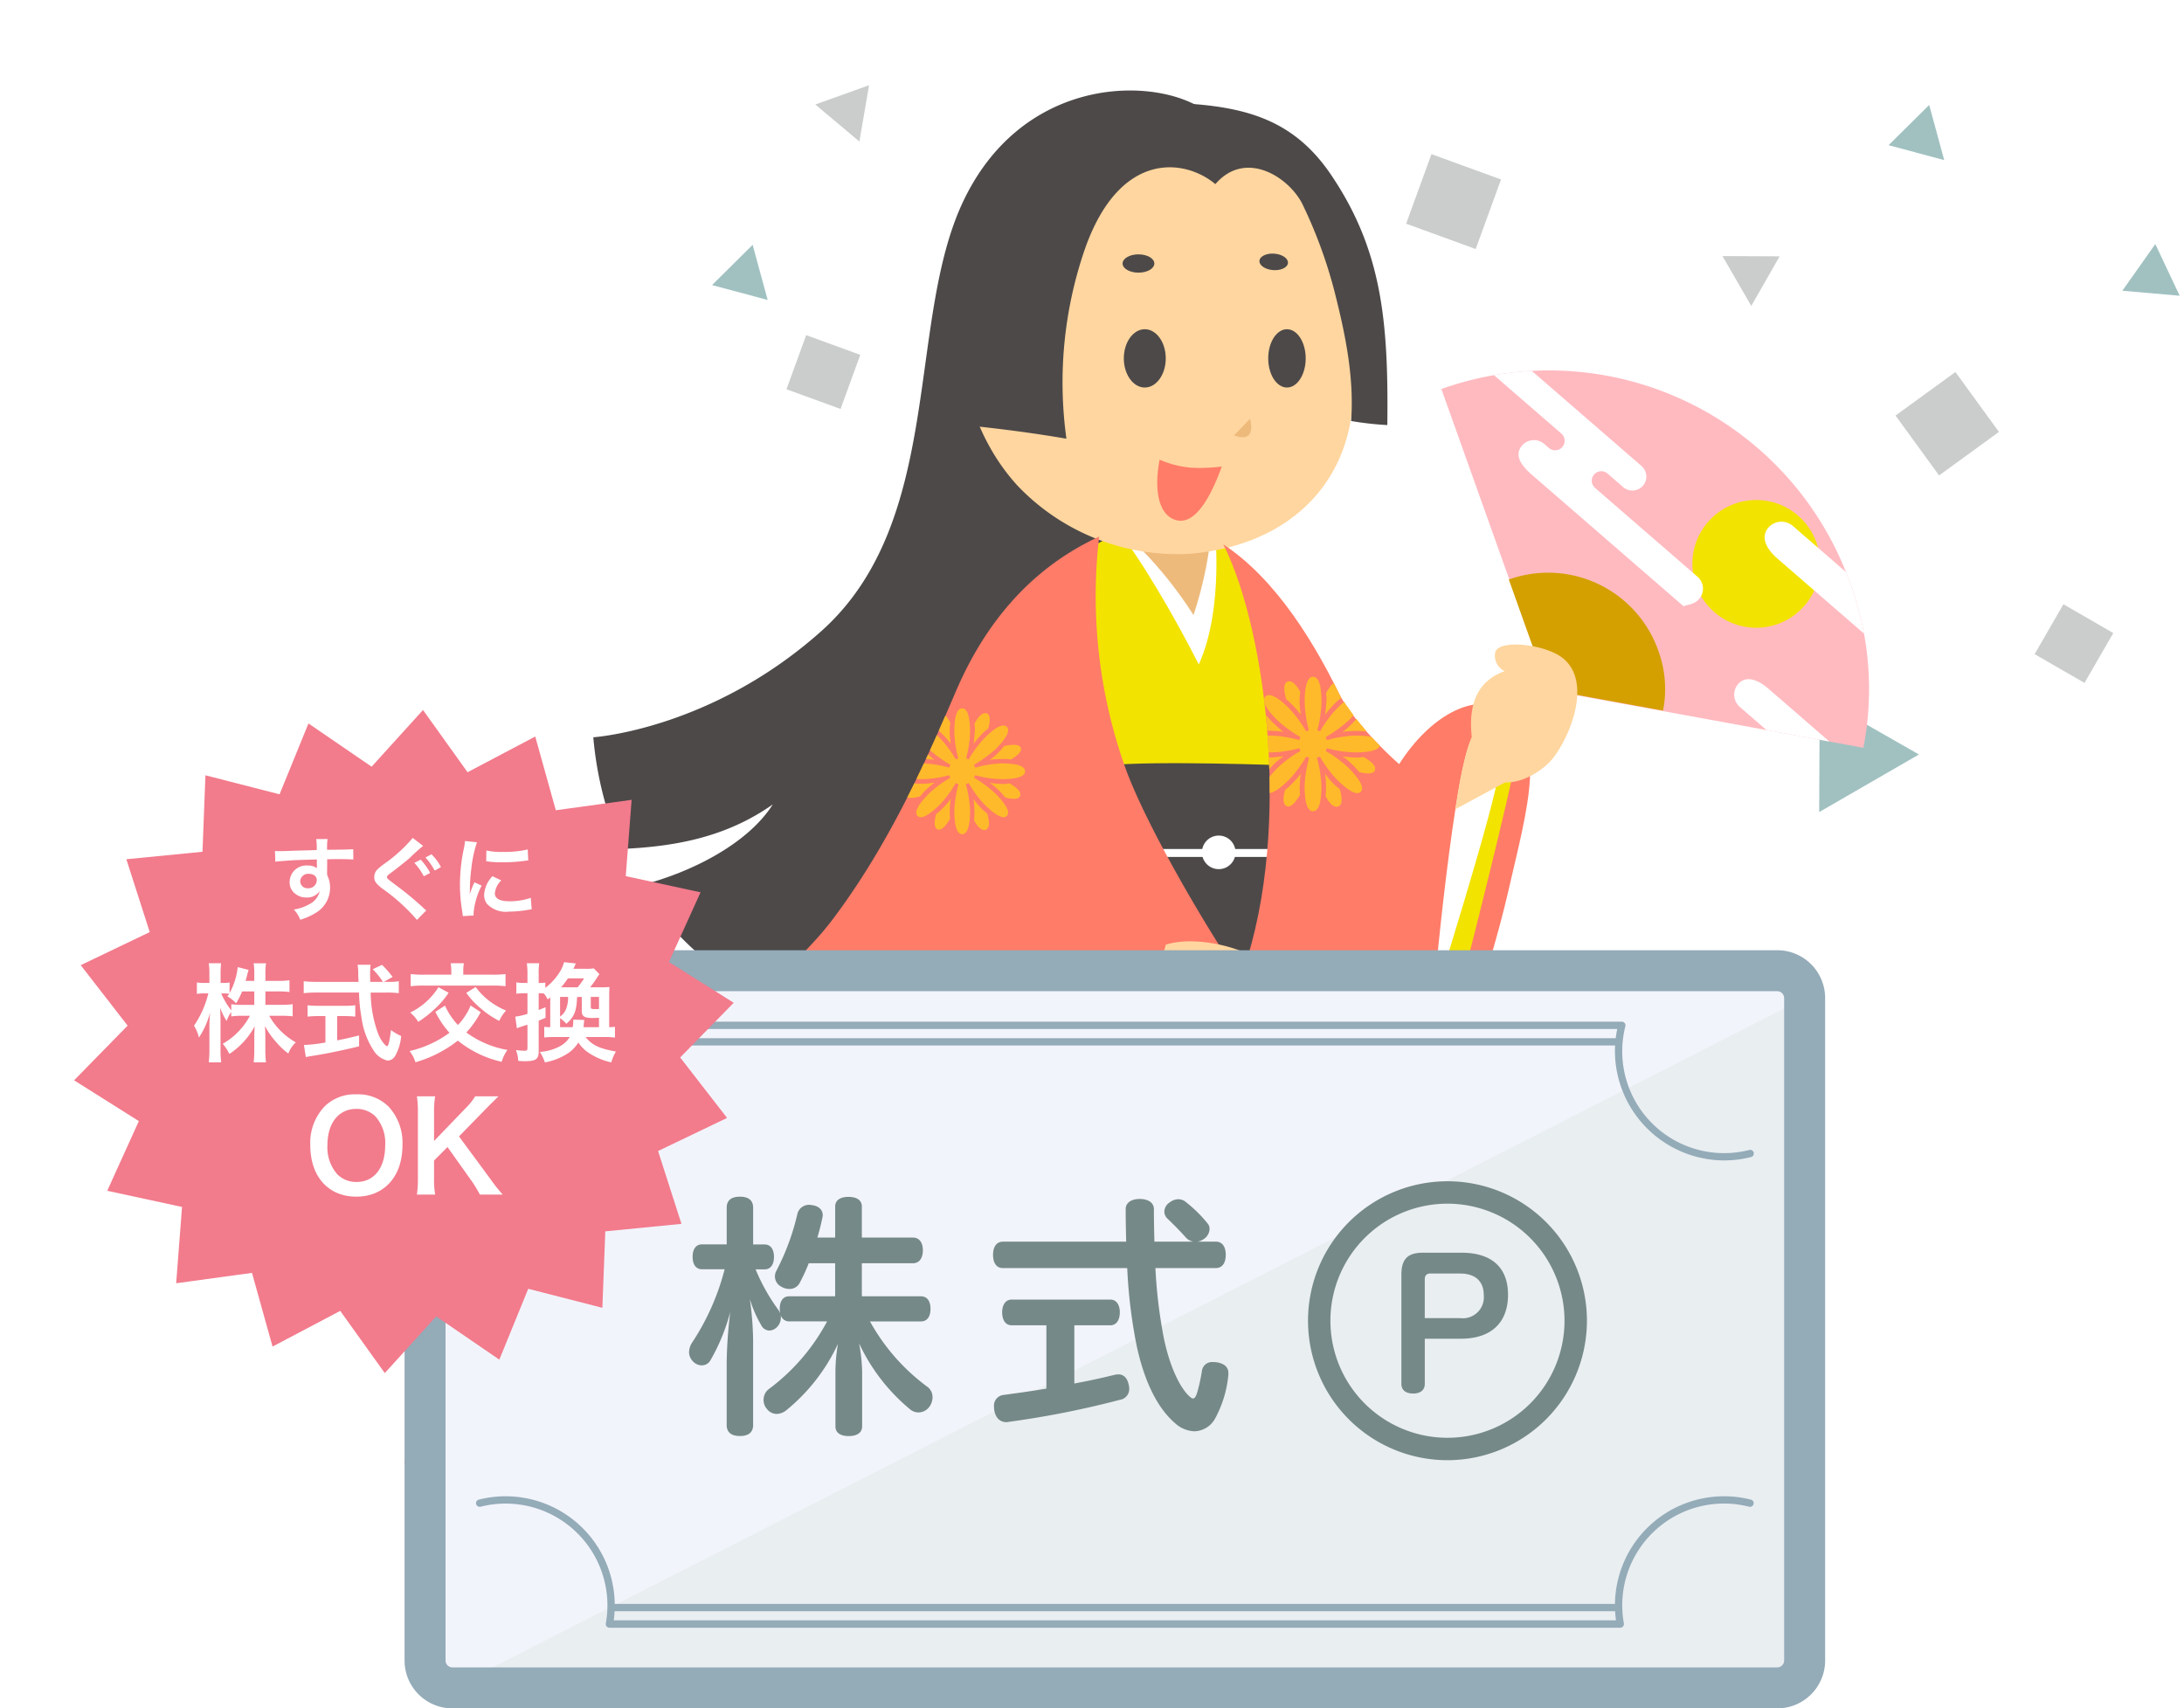 <svg xmlns="http://www.w3.org/2000/svg" xmlns:xlink="http://www.w3.org/1999/xlink" width="265.45" height="207.627" viewBox="0 0 265.45 207.627">
  <defs>
    <clipPath id="clip-path">
      <path id="パス_7833" data-name="パス 7833" d="M569.7,346.356l-38.233-6.994L518.41,302.756A38.866,38.866,0,0,1,568.075,326.3,37.162,37.162,0,0,1,569.7,346.356Z" transform="translate(-518.41 -300.486)" fill="none"/>
    </clipPath>
    <clipPath id="clip-path-2">
      <path id="パス_7834" data-name="パス 7834" d="M504.083,428.92l-39.277-.024L502.6,395.307l17.363,13.5,2.82,14.1-8.607,6.01Z" transform="translate(-464.806 -395.307)" fill="none"/>
    </clipPath>
    <clipPath id="clip-path-3">
      <path id="パス_7835" data-name="パス 7835" d="M536.725,436.768c5.937-1.93.593-17.289-9.647-27.974-9.566-9.982-14.988-19.06-20.5-32.553-3.439,9.679-9.073,28.137-18.529,41.21-10.091,13.95-12.7,19.516-32.567,20.773-17.511,1.114-27.278,1.323-43.852-2.449-5.863-1.335-11.131-4.972-4.262-6.994,4.435-1.307,19.9-8.585,21.617-10.539-3.76-5.491-10.883-26.316-10.883-26.316,11.477-3.562,30.873-17.116,37.99-26.514s11.772-20.177,15.038-27.8,8.607-14.742,17.412-18.8a62.244,62.244,0,0,0,2.968,27.5c2.438,7.23,10.517,20.813,14.224,26.132,6.384-17.339,3.147-42.331-2.106-52.692,5.924,3.9,10.6,10.983,14.242,18.485A39.482,39.482,0,0,0,525,346.47c3.859-6.034,8.9-8.276,11.872-6.925,6.629,3.018,3.661,12.416,1.385,22.409-1.288,5.657-3.575,12.93-5.317,18.177,4.556,12.893,9.993,28.116,12.391,36.236C549.19,429.421,542.956,436.768,536.725,436.768Z" transform="translate(-404.118 -318.815)" fill="none"/>
    </clipPath>
    <filter id="パス_7615" x="0" y="77.289" width="98.172" height="98.59" filterUnits="userSpaceOnUse">
      <feOffset dy="3" input="SourceAlpha"/>
      <feGaussianBlur stdDeviation="3" result="blur"/>
      <feFlood flood-opacity="0.161"/>
      <feComposite operator="in" in2="blur"/>
      <feComposite in="SourceGraphic"/>
    </filter>
  </defs>
  <g id="character_A3" transform="translate(-1159.148 -94.383)">
    <rect id="box320x320" width="183" height="183" transform="translate(1203.319 94.383)" fill="none"/>
    <g id="グループ_5004" data-name="グループ 5004" transform="translate(1107.32 -416.617)">
      <path id="多角形_14" data-name="多角形 14" d="M7,0l7,12H0Z" transform="translate(266.938 599.304) rotate(-30)" fill="#a1c1c1"/>
      <path id="多角形_15" data-name="多角形 15" d="M3.5,0,7,6H0Z" transform="translate(266.379 539.121) rotate(60)" fill="#cbcdcd"/>
      <path id="多角形_16" data-name="多角形 16" d="M3.5,0,7,6H0Z" transform="matrix(0.966, 0.259, -0.259, 0.966, 282.926, 522.849)" fill="#a1c1c1"/>
      <rect id="長方形_6846" data-name="長方形 6846" width="9" height="9" transform="matrix(0.809, -0.588, 0.588, 0.809, 282.215, 561.504)" fill="#cbcdcd"/>
      <rect id="長方形_6847" data-name="長方形 6847" width="9" height="9" transform="translate(225.811 529.732) rotate(20)" fill="#cbcdcd"/>
      <rect id="長方形_6848" data-name="長方形 6848" width="7" height="7" transform="translate(149.811 551.732) rotate(20)" fill="#cbcdcd"/>
      <rect id="長方形_6849" data-name="長方形 6849" width="7" height="7" transform="translate(308.684 587.938) rotate(120)" fill="#cbcdcd"/>
      <path id="多角形_17" data-name="多角形 17" d="M3.5,0,7,6H0Z" transform="matrix(0.766, 0.643, -0.643, 0.766, 154.777, 519.104)" fill="#cbcdcd"/>
      <path id="多角形_18" data-name="多角形 18" d="M3.5,0,7,6H0Z" transform="matrix(0.966, 0.259, -0.259, 0.966, 139.926, 539.849)" fill="#a1c1c1"/>
      <path id="多角形_19" data-name="多角形 19" d="M3.5,0,7,6H0Z" transform="matrix(0.996, 0.087, -0.087, 0.996, 310.305, 540.359)" fill="#a1c1c1"/>
    </g>
    <g id="グループ_5116" data-name="グループ 5116" transform="translate(829.32 -157.259)">
      <g id="グループ_5112" data-name="グループ 5112" transform="translate(379 262.641)">
        <path id="パス_2433" data-name="パス 2433" d="M504.083,428.92l-39.277-.024L502.6,395.307l17.363,13.5,2.819,14.1-8.607,6.01Z" transform="translate(-397.892 -256.748)" fill="#e2e0e2"/>
        <g id="グループ_2066" data-name="グループ 2066" transform="translate(113.512 34.01)">
          <path id="パス_2434" data-name="パス 2434" d="M507.068,336.042c2.177,4.156,7.371,8.656,7.371,8.656,3.859-6.035,8.9-8.276,11.872-6.925,6.629,3.018,3.661,12.416,1.385,22.409s-7.667,25.029-7.667,25.029Z" transform="translate(-507.068 -296.838)" fill="#ff7c68"/>
          <path id="パス_2435" data-name="パス 2435" d="M569.7,346.356l-38.233-6.994L518.41,302.756A38.866,38.866,0,0,1,568.075,326.3,37.162,37.162,0,0,1,569.7,346.356Z" transform="translate(-505.904 -300.486)" fill="#ffbac0"/>
          <path id="パス_2436" data-name="パス 2436" d="M544.59,339.552,530.616,337l-4.773-13.381A14.207,14.207,0,0,1,544,332.222,13.593,13.593,0,0,1,544.59,339.552Z" transform="translate(-505.142 -298.199)" fill="#d4a000"/>
          <g id="グループ_2065" data-name="グループ 2065" transform="translate(12.506)">
            <g id="グループ_5107" data-name="グループ 5107">
              <g id="グループ_5106" data-name="グループ 5106" clip-path="url(#clip-path)">
                <g id="グループ_2064" data-name="グループ 2064" transform="translate(-3.394 -10.379)">
                  <g id="グループ_2063" data-name="グループ 2063">
                    <circle id="楕円形_260" data-name="楕円形 260" cx="7.764" cy="7.764" r="7.764" transform="translate(33.895 26.139)" fill="#f3e300"/>
                    <path id="パス_2437" data-name="パス 2437" d="M575.189,338.633l-19.558-16.955c-1.8-1.563-1.9-2.9-1.139-3.782h0a2.117,2.117,0,0,1,2.977-.213l19.558,16.955a2.117,2.117,0,0,1,.213,2.977h0A4,4,0,0,1,575.189,338.633Z" transform="translate(-511.36 -288.395)" fill="#fff"/>
                    <path id="パス_2438" data-name="パス 2438" d="M565.881,350.479,551.368,337.9a1.985,1.985,0,0,1-.2-2.786h0c.712-.82,1.966-.91,3.712.6L569.4,348.3c-.11-.091-.016,1.162-.728,1.985h0A1.984,1.984,0,0,1,565.881,350.479Z" transform="translate(-511.704 -286.614)" fill="#fff"/>
                    <path id="パス_2439" data-name="パス 2439" d="M549.756,329.516c-.724.551-1.753.469-1.515.676L529.7,314.122c-1.614-1.4-1.841-2.406-1.4-3.2a1.914,1.914,0,0,1,2.6-.752,1.96,1.96,0,0,1,.325.226l.567.491a1.157,1.157,0,0,0,1.633-.116h0a1.157,1.157,0,0,0-.117-1.633l-17.4-15.08a1.708,1.708,0,0,1-.171-2.4h0a1.709,1.709,0,0,1,2.4-.171l24.915,21.591a1.707,1.707,0,0,1,.171,2.4h0a1.708,1.708,0,0,1-2.4.171l-1.9-1.654a1.158,1.158,0,0,0-1.633.116h0a1.158,1.158,0,0,0,.117,1.633l12.459,10.8a1.913,1.913,0,0,1,.182,2.7A1.937,1.937,0,0,1,549.756,329.516Z" transform="translate(-515.332 -291.073)" fill="#fff"/>
                  </g>
                </g>
              </g>
            </g>
          </g>
          <path id="パス_2440" data-name="パス 2440" d="M527.174,345.553c-1.785,8.45-7.865,31.975-7.865,31.975l-1.856-3.562s3.117-31.093,4.972-33.094S528.287,340.285,527.174,345.553Z" transform="translate(-506.003 -296.432)" fill="#f3e300"/>
          <path id="パス_2441" data-name="パス 2441" d="M525.543,344.806c-.441,4.378-8.089,28.493-8.089,28.493s2.672-30.051,4.972-32.5C524.731,340.429,525.543,344.806,525.543,344.806Z" transform="translate(-506.003 -296.353)" fill="#fff"/>
          <path id="パス_2442" data-name="パス 2442" d="M532.364,332.037c-2.34-1.442-7.369-1.905-7.749-.38a2.108,2.108,0,0,0,1.144,2.287c-2.223.826-4.954,2.8-3.811,9.21s6.6,4.443,9.152,1.969C533.317,342.963,537,334.9,532.364,332.037Z" transform="translate(-505.569 -297.385)" fill="#ffd69f"/>
        </g>
        <g id="グループ_2068" data-name="グループ 2068" transform="translate(66.914 138.559)">
          <g id="グループ_5109" data-name="グループ 5109">
            <g id="グループ_5108" data-name="グループ 5108" clip-path="url(#clip-path-2)">
              <g id="グループ_2067" data-name="グループ 2067" transform="translate(-55.11 -85.619)">
                <path id="パス_2443" data-name="パス 2443" d="M495.007,318.269c-5.686,2.646-9.644,5.412-14.1,12.635s-26.021,63.713-32.45,73.508-22.656,28.493-33.638,32.449h59.854c8.607,0,19.094-3.661,26.91-10.487s19.3-25.327,21.271-31.362,5.639-43.037-1.583-56.2-12.367-18.2-15.632-20.177S495.007,318.269,495.007,318.269Z" transform="translate(-414.824 -317.655)" opacity="0.15" style="isolation: isolate"/>
              </g>
            </g>
          </g>
        </g>
        <path id="パス_2445" data-name="パス 2445" d="M498.38,271.523l-7.419,63.219s-28.048,53.275-44.372,45.558a36.425,36.425,0,0,1-15.92-14.056c6.183-1.571,13.043-5.064,16.069-9.836-5.8,4.08-12.064,5.126-18.38,5.413a43.636,43.636,0,0,1-3.435-13.574s14.28-.924,27.692-12.881c15.03-13.4,10.3-37.575,17.274-52.263S491.851,267.892,498.38,271.523Z" transform="translate(-401.984 -269.641)" fill="#4d4949"/>
        <path id="パス_2446" data-name="パス 2446" d="M495.718,384.674c2.374,13.356,9.349,26.416,13.949,32.8s2.968,12.391-8.756,12.54h26.416c4.007,0,4.453-7.346,3.265-12.239s-23-30.867-23-30.867Z" transform="translate(-394.72 -257.839)" fill="#f3e300"/>
        <path id="パス_2447" data-name="パス 2447" d="M490.767,318.27c-5.686,2.646-9.643,5.411-14.1,12.635s-26.021,63.713-32.451,73.508-23.317,26.264-34.3,30.221c44.422,2.867,50.9,3.358,59.508,3.116a44.147,44.147,0,0,0,27.918-11.374c7.815-6.826,19.3-25.327,21.27-31.362s5.64-43.037-1.583-56.2-12.367-18.2-15.632-20.177S490.767,318.27,490.767,318.27Z" transform="translate(-403.523 -264.715)" fill="#f3e300"/>
        <g id="グループ_2070" data-name="グループ 2070" transform="translate(67.292 2.231)">
          <g id="グループ_2069" data-name="グループ 2069">
            <path id="パス_2448" data-name="パス 2448" d="M482.468,317.893c2.835,3.33,7.31,11.043,10.144,16.665,3.153-6.981,1.9-17.09,1.9-17.09S484.775,315.833,482.468,317.893Z" transform="translate(-463.372 -267.029)" fill="#fff"/>
            <path id="パス_2449" data-name="パス 2449" d="M483.24,318.305a48.93,48.93,0,0,1,8.646,10.2,45.659,45.659,0,0,0,2.232-10.983S485.547,316.642,483.24,318.305Z" transform="translate(-463.293 -266.984)" fill="#edba7c"/>
            <path id="パス_2450" data-name="パス 2450" d="M513.148,305.876c0,10.781-7.387,18.828-19.847,19.861a26.785,26.785,0,0,1-20.924-8.259c-7.082-7.711-7.69-18.574-7.021-23.816,1.578-12.349,10.023-22,22.47-22,10.113,0,18.985,6.57,21.525,15.837C510.855,292.975,513.148,302.163,513.148,305.876Z" transform="translate(-465.149 -271.665)" fill="#ffd69f"/>
            <ellipse id="楕円形_261" data-name="楕円形 261" cx="2.549" cy="3.543" rx="2.549" ry="3.543" transform="translate(20.128 26.782)" fill="#4d4949"/>
            <ellipse id="楕円形_262" data-name="楕円形 262" cx="2.278" cy="3.543" rx="2.278" ry="3.543" transform="translate(37.679 26.782)" fill="#4d4949"/>
            <path id="パス_2451" data-name="パス 2451" d="M494.937,311.165a21.2,21.2,0,0,1-3.71.148,12.044,12.044,0,0,1-3.851-.984c-.85,4.535.282,7.071,2.22,7.4S493.337,315.575,494.937,311.165Z" transform="translate(-462.898 -267.698)" fill="#ff7c68"/>
            <path id="パス_2452" data-name="パス 2452" d="M497.5,305.831l-1.948,2.02C497.463,308.56,497.924,307.532,497.5,305.831Z" transform="translate(-462.03 -268.16)" fill="#edba7c"/>
          </g>
        </g>
        <ellipse id="楕円形_263" data-name="楕円形 263" cx="1.93" cy="1.113" rx="1.93" ry="1.113" transform="translate(87.27 19.913)" fill="#4d4949"/>
        <path id="パス_2453" data-name="パス 2453" d="M481.765,344.052c5.441-.593,21.469,0,21.469,0l-.992,23.942-11.081.593Z" transform="translate(-396.152 -262.034)" fill="#4d4949"/>
        <circle id="楕円形_264" data-name="楕円形 264" cx="2.041" cy="2.041" r="2.041" transform="translate(96.916 90.552)" fill="#fff"/>
        <rect id="長方形_2056" data-name="長方形 2056" width="21.592" height="0.965" transform="translate(87.418 92.184)" fill="#fff"/>
        <ellipse id="楕円形_265" data-name="楕円形 265" cx="1.003" cy="1.739" rx="1.003" ry="1.739" transform="matrix(0.074, -0.997, 0.997, 0.074, 103.83, 21.7)" fill="#4d4949"/>
        <path id="パス_2454" data-name="パス 2454" d="M488.544,318.814a62.243,62.243,0,0,0,2.968,27.5c2.867,8.508,13.554,25.822,15.731,28.1-3.364,9-9.1,29.087-19.193,43.035s-12.7,19.516-32.567,20.773c-17.511,1.114-27.278,1.323-43.852-2.448-5.863-1.335-11.131-4.972-4.262-6.995,4.435-1.307,19.9-8.585,21.617-10.539-3.76-5.491-10.883-26.316-10.883-26.316,11.477-3.562,30.873-17.116,37.99-26.514s11.772-20.178,15.038-27.8S479.739,322.87,488.544,318.814Z" transform="translate(-404.118 -264.596)" fill="#ff7c68"/>
        <path id="パス_2455" data-name="パス 2455" d="M496.448,280.906c-3.71-3.116-11.65-4.155-15.877,7.939a49.722,49.722,0,0,0-2.226,23c-6.01-1.039-11.5-1.558-11.5-1.558-1.633-8.533-4.007-19.366.441-27.306s15.136-13.5,24.264-11.947c8.159.372,14.247,1.8,18.921,8.682,6.245,9.2,7.025,17.907,6.876,30.471a38.54,38.54,0,0,1-4.4-.494c.4-5.491-.791-10.916-2.065-15.916a57.133,57.133,0,0,0-3.9-10.536C505.3,280,500.084,276.68,496.448,280.906Z" transform="translate(-397.9 -269.525)" fill="#4d4949"/>
        <path id="パス_2456" data-name="パス 2456" d="M494.369,319.667c5.342,10.537,8.607,36.209,1.781,53.573,5.937,15.137,11.427,24.783,21.666,35.467s15.582,26.044,9.646,27.974c6.232,0,12.465-7.346,8.607-20.4s-15.582-44.52-18.847-55.057S506.986,327.977,494.369,319.667Z" transform="translate(-394.859 -264.509)" fill="#ff7c68"/>
        <path id="パス_2457" data-name="パス 2457" d="M519.961,349.678l6.159-3.321c1.206-.648-4.118-5.513-4.118-5.513C521.56,341.5,520.61,344.855,519.961,349.678Z" transform="translate(-392.233 -262.336)" fill="#ffd69f"/>
        <path id="パス_2458" data-name="パス 2458" d="M498.207,426.469l8.38-7.277s8.5,2.745,10.24,4.86c.534.648,1.261,2.411-2.449,2.411Z" transform="translate(-394.465 -254.298)" fill="#fff"/>
        <path id="パス_2459" data-name="パス 2459" d="M426.672,412.774l2.523,3.661s37.546-16.027,59.745-44.318c4.661.343,2.237,1.481,2.237,1.481s-24.037,31.462-61.883,45.558A18.85,18.85,0,0,1,426.672,412.774Z" transform="translate(-401.804 -259.127)" opacity="0.15" style="isolation: isolate"/>
        <path id="パス_2460" data-name="パス 2460" d="M499.794,374.109c-2.715,1.018-10.723,2.579-16.016-.747a6.22,6.22,0,0,1-.632-.355c3.019-3.859,4.9-7.113,5.388-9.178,3.987-1.261,10.737.662,12.21,2.747,1.629,2.308-.475,2.579-.475,2.579C502.169,370.512,502.509,373.09,499.794,374.109Z" transform="translate(-396.01 -260.019)" fill="#ffd69f"/>
        <g id="グループ_2074" data-name="グループ 2074" transform="translate(0 54.219)">
          <g id="グループ_5111" data-name="グループ 5111">
            <g id="グループ_5110" data-name="グループ 5110" clip-path="url(#clip-path-3)">
              <g id="グループ_2073" data-name="グループ 2073" transform="translate(22.94 17.034)">
                <g id="グループ_2072" data-name="グループ 2072">
                  <g id="グループ_2071" data-name="グループ 2071">
                    <path id="パス_2461" data-name="パス 2461" d="M449.205,389.046q2.848,1.609,2.353,2.786-.248.618-1.363.619a6.041,6.041,0,0,1-1.92-.31,13,13,0,0,0-1.393-1.544,18.513,18.513,0,0,0-1.394-1.238l-.618-.433c.206.041.464.083.772.124s.885.083,1.733.124A5.489,5.489,0,0,0,449.205,389.046Zm-20.8-5.324q-2.848-1.543-2.353-2.725a1.336,1.336,0,0,1,1.363-.681,5.343,5.343,0,0,1,1.92.31,10.611,10.611,0,0,0,1.362,1.486q.868.805,1.424,1.3l.619.5c-.165-.041-.391-.083-.681-.123s-.857-.082-1.7-.124a9.168,9.168,0,0,0-1.951.061Zm16.161-6.749a9.986,9.986,0,0,0-1.61,1.423q-.805.868-1.238,1.424l-.433.557c.041-.206.083-.475.123-.8s.093-.939.154-1.827a4.534,4.534,0,0,0-.093-1.764q1.239-2.415,2.415-2.415a.874.874,0,0,1,.371.062q1.053.494.31,3.343Zm-11.517,18.885a16.261,16.261,0,0,0,1.672-1.517,18.564,18.564,0,0,0,1.238-1.393l.371-.5c-.041.166-.083.393-.123.681s-.083.857-.123,1.7a9.81,9.81,0,0,0,.062,2.012q-1.424,2.416-2.416,2.415a.86.86,0,0,1-.372-.062q-1.052-.5-.309-3.344Zm11.827-11.95a15.988,15.988,0,0,0,3.158-3.033,7.212,7.212,0,0,1,2.167-.31q1.239,0,1.486.619.495,1.052-2.1,2.6a15.455,15.455,0,0,0-2.168-.093q-1.053.031-1.8.093Zm-12.136,5.016a13.033,13.033,0,0,0-3.158,2.977,6.839,6.839,0,0,1-2.168.372q-1.176,0-1.486-.681-.433-.992,2.1-2.536a15.478,15.478,0,0,0,2.168.093,13.432,13.432,0,0,0,1.8-.154Zm3.528-8.607a17.3,17.3,0,0,0-2.977-3.158q-.929-3.157.309-3.653a.7.7,0,0,1,.31-.062q1.053,0,2.291,2.228a11.145,11.145,0,0,0-.155,2.168,12,12,0,0,0,.155,1.733Zm5.016,12.136a13.515,13.515,0,0,0,3.034,3.22q.928,3.094-.31,3.591a.7.7,0,0,1-.31.062q-1.115,0-2.29-2.168a15.475,15.475,0,0,0,.093-2.168q-.031-1.054-.093-1.8Zm6.129-7.8q5.264,0,5.264,1.734t-5.264,1.733a24.681,24.681,0,0,1-5.758-.867,2.453,2.453,0,0,1-.248.557,24.856,24.856,0,0,1,4.706,3.468q3.715,3.778,2.536,4.954t-4.954-2.536a24.771,24.771,0,0,1-3.468-4.706q-.124.061-.619.248a25.642,25.642,0,0,1,.928,5.758q0,5.264-1.734,5.264t-1.733-5.264a25.531,25.531,0,0,1,.928-5.758q-.5-.187-.62-.248a24.817,24.817,0,0,1-3.468,4.706q-3.777,3.714-4.954,2.536t2.536-4.954a24.732,24.732,0,0,1,4.706-3.468,2.4,2.4,0,0,1-.248-.557,24.643,24.643,0,0,1-5.759.867q-5.263,0-5.263-1.733t5.263-1.734a25.652,25.652,0,0,1,5.759.928q.185-.495.248-.619a29.153,29.153,0,0,1-4.706-3.406q-3.716-3.715-2.536-4.954,1.237-1.239,4.954,2.478a24.813,24.813,0,0,1,3.468,4.7,2.458,2.458,0,0,1,.558-.247,24.581,24.581,0,0,1-.867-5.759q0-5.263,1.733-5.263t1.734,5.263a24.7,24.7,0,0,1-.867,5.759,2.517,2.517,0,0,1,.557.247,24.8,24.8,0,0,1,3.468-4.7q3.716-3.716,4.954-2.478,1.176,1.239-2.536,4.954a29.252,29.252,0,0,1-4.706,3.406q.061.124.248.619a25.661,25.661,0,0,1,5.76-.931Z" transform="translate(-424.924 -330.34)" fill="#ffba2b"/>
                    <path id="パス_2462" data-name="パス 2462" d="M472.03,346.856q1.571.882,1.3,1.536-.137.342-.752.342a3.319,3.319,0,0,1-1.058-.171,7.148,7.148,0,0,0-.772-.853q-.369-.361-.772-.682l-.342-.239c.11.023.257.045.427.068s.488.045.955.068A3,3,0,0,0,472.03,346.856Zm-11.467-2.936q-1.57-.853-1.3-1.5a.738.738,0,0,1,.752-.375,2.959,2.959,0,0,1,1.058.171,5.807,5.807,0,0,0,.751.819q.478.442.785.718l.341.272c-.092-.022-.221-.045-.375-.068s-.473-.045-.939-.068a5.085,5.085,0,0,0-1.075.031Zm8.91-3.721a5.489,5.489,0,0,0-.882.785q-.441.478-.682.785l-.239.308c.022-.11.045-.261.068-.441s.051-.517.086-1.007a2.518,2.518,0,0,0-.052-.973q.683-1.331,1.332-1.332a.486.486,0,0,1,.205.034q.574.266.165,1.841Zm-6.35,10.412a8.959,8.959,0,0,0,.922-.837,10.066,10.066,0,0,0,.682-.772l.205-.273c-.023.091-.045.22-.068.376s-.045.473-.068.939a5.415,5.415,0,0,0,.034,1.109q-.785,1.332-1.332,1.332a.465.465,0,0,1-.205-.034q-.579-.263-.169-1.839Zm6.521-6.589a8.759,8.759,0,0,0,1.741-1.673,4.023,4.023,0,0,1,1.2-.171q.683,0,.819.342.273.581-1.161,1.433a8.5,8.5,0,0,0-1.2-.051q-.581.016-.993.051Zm-6.691,2.765a7.193,7.193,0,0,0-1.741,1.638,3.771,3.771,0,0,1-1.194.205q-.65,0-.819-.375-.238-.551,1.161-1.4a8.472,8.472,0,0,0,1.2.051,7.494,7.494,0,0,0,.992-.085Zm1.946-4.741a9.586,9.586,0,0,0-1.638-1.741q-.511-1.74.171-2.013a.383.383,0,0,1,.171-.034q.581,0,1.263,1.229a6.108,6.108,0,0,0-.085,1.2,6.447,6.447,0,0,0,.085.956Zm2.765,6.691a7.448,7.448,0,0,0,1.673,1.775q.511,1.708-.171,1.985a.382.382,0,0,1-.171.034q-.615,0-1.262-1.2a8.479,8.479,0,0,0,.051-1.2c-.011-.387-.029-.718-.051-.992Zm3.38-4.3q2.9,0,2.9.956t-2.9.956a13.553,13.553,0,0,1-3.174-.479,1.347,1.347,0,0,1-.137.308,13.73,13.73,0,0,1,2.594,1.912q2.047,2.084,1.4,2.731T469,349.42a13.643,13.643,0,0,1-1.912-2.594c-.045.022-.159.068-.342.136a14.149,14.149,0,0,1,.511,3.176q0,2.9-.956,2.9t-.956-2.9a14.087,14.087,0,0,1,.512-3.176c-.183-.068-.3-.114-.341-.136a13.633,13.633,0,0,1-1.912,2.594q-2.082,2.049-2.731,1.4t1.4-2.731a13.629,13.629,0,0,1,2.594-1.912,1.292,1.292,0,0,1-.137-.308,13.564,13.564,0,0,1-3.174.479q-2.9,0-2.9-.956t2.9-.956a14.156,14.156,0,0,1,3.174.512c.068-.182.114-.3.137-.342a16.117,16.117,0,0,1-2.594-1.875q-2.049-2.049-1.4-2.731.683-.683,2.731,1.365a13.629,13.629,0,0,1,1.912,2.594,1.307,1.307,0,0,1,.308-.137,13.573,13.573,0,0,1-.479-3.175q0-2.9.956-2.9t.956,2.9a13.566,13.566,0,0,1-.478,3.175,1.3,1.3,0,0,1,.307.137,13.634,13.634,0,0,1,1.912-2.594q2.049-2.049,2.731-1.365.65.683-1.4,2.731a16.121,16.121,0,0,1-2.594,1.875c.023.045.068.159.136.342a14.156,14.156,0,0,1,3.176-.515Z" transform="translate(-421.464 -333.907)" fill="#ffba2b"/>
                    <path id="パス_2463" data-name="パス 2463" d="M477.653,374.5q1.659.938,1.372,1.624-.144.36-.794.361a3.508,3.508,0,0,1-1.119-.181,7.588,7.588,0,0,0-.811-.9,10.738,10.738,0,0,0-.813-.721l-.36-.253c.12.024.271.048.451.073s.517.049,1.01.073A3.206,3.206,0,0,0,477.653,374.5Zm-12.129-3.1q-1.659-.9-1.372-1.588a.778.778,0,0,1,.794-.4,3.118,3.118,0,0,1,1.119.181,6.16,6.16,0,0,0,.794.867q.5.47.83.759l.361.289q-.144-.036-.4-.073c-.169-.024-.5-.047-.992-.073a5.326,5.326,0,0,0-1.132.035Zm9.418-3.934a5.836,5.836,0,0,0-.938.83q-.47.5-.722.83l-.252.325q.037-.18.073-.469c.024-.192.054-.551.091-1.065a2.649,2.649,0,0,0-.054-1.029q.723-1.408,1.407-1.408a.506.506,0,0,1,.221.036q.614.289.181,1.948Zm-6.713,11.007a9.455,9.455,0,0,0,.975-.882,10.7,10.7,0,0,0,.722-.811l.221-.289c-.024.1-.047.229-.073.4s-.047.5-.073.992a5.8,5.8,0,0,0,.036,1.173q-.83,1.407-1.408,1.408a.5.5,0,0,1-.22-.036q-.607-.293-.175-1.952Zm6.892-6.965a9.308,9.308,0,0,0,1.84-1.764,4.225,4.225,0,0,1,1.262-.181q.723,0,.867.361.289.614-1.227,1.516a9.118,9.118,0,0,0-1.263-.054c-.409.012-.759.031-1.046.054Zm-7.071,2.925a7.616,7.616,0,0,0-1.84,1.732,3.968,3.968,0,0,1-1.263.221q-.685,0-.866-.4-.253-.577,1.227-1.48a8.957,8.957,0,0,0,1.262.054,7.747,7.747,0,0,0,1.046-.09Zm2.056-5.017a10.074,10.074,0,0,0-1.732-1.84q-.541-1.841.181-2.129a.393.393,0,0,1,.181-.036q.613,0,1.335,1.3a6.549,6.549,0,0,0-.09,1.263,6.912,6.912,0,0,0,.09,1.011Zm2.923,7.073a7.856,7.856,0,0,0,1.764,1.874q.541,1.8-.181,2.1a.391.391,0,0,1-.181.036q-.65,0-1.335-1.263a9.165,9.165,0,0,0,.054-1.263q-.018-.613-.054-1.046Zm3.574-4.547q3.068,0,3.066,1.01t-3.066,1.011a14.345,14.345,0,0,1-3.356-.505,1.394,1.394,0,0,1-.144.325,14.466,14.466,0,0,1,2.742,2.021q2.165,2.2,1.48,2.887t-2.888-1.48a14.423,14.423,0,0,1-2.021-2.742q-.071.037-.361.145a14.911,14.911,0,0,1,.541,3.356q0,3.068-1.01,3.068t-1.01-3.068a14.918,14.918,0,0,1,.541-3.356c-.193-.074-.313-.121-.361-.145a14.438,14.438,0,0,1-2.021,2.742q-2.2,2.165-2.888,1.48t1.48-2.887a14.462,14.462,0,0,1,2.742-2.021,1.421,1.421,0,0,1-.145-.325,14.342,14.342,0,0,1-3.356.505q-3.068,0-3.068-1.011t3.068-1.01a14.911,14.911,0,0,1,3.356.541c.074-.193.121-.313.145-.361a17.014,17.014,0,0,1-2.742-1.985q-2.165-2.165-1.48-2.888.721-.721,2.888,1.443a14.477,14.477,0,0,1,2.021,2.742,1.391,1.391,0,0,1,.324-.144,14.388,14.388,0,0,1-.505-3.356q0-3.068,1.01-3.067t1.01,3.067a14.394,14.394,0,0,1-.5,3.356,1.4,1.4,0,0,1,.324.144,14.462,14.462,0,0,1,2.021-2.742q2.165-2.165,2.888-1.443.686.723-1.48,2.888a17.01,17.01,0,0,1-2.742,1.985c.024.048.072.168.144.361a14.88,14.88,0,0,1,3.36-.543Z" transform="translate(-420.966 -331.125)" fill="#ffba2b"/>
                    <path id="パス_2464" data-name="パス 2464" d="M511.148,344q1.679.948,1.387,1.642-.146.366-.8.365a3.551,3.551,0,0,1-1.131-.182,7.67,7.67,0,0,0-.822-.912,10.941,10.941,0,0,0-.821-.73l-.364-.256c.121.025.274.05.457.074s.524.049,1.022.073A3.234,3.234,0,0,0,511.148,344Zm-12.262-3.139q-1.68-.911-1.387-1.605a.789.789,0,0,1,.8-.4,3.159,3.159,0,0,1,1.131.182,6.3,6.3,0,0,0,.8.875q.511.475.839.772l.365.291c-.1-.024-.23-.049-.4-.073s-.505-.049-1-.073a5.406,5.406,0,0,0-1.149.033Zm9.524-3.978a5.86,5.86,0,0,0-.948.839q-.475.511-.73.839l-.256.331c.024-.122.049-.28.073-.474s.054-.553.091-1.077a2.682,2.682,0,0,0-.054-1.04q.729-1.424,1.423-1.423a.507.507,0,0,1,.22.036q.619.293.181,1.97Zm-6.788,11.136a9.56,9.56,0,0,0,.986-.894,10.715,10.715,0,0,0,.73-.82l.221-.292c-.024.1-.049.231-.073.4s-.049.505-.073,1a5.759,5.759,0,0,0,.036,1.185q-.84,1.424-1.423,1.424a.5.5,0,0,1-.221-.036q-.62-.3-.182-1.975Zm6.971-7.043a9.411,9.411,0,0,0,1.861-1.788,4.275,4.275,0,0,1,1.277-.182q.729,0,.875.365.291.62-1.24,1.532a9.169,9.169,0,0,0-1.278-.055q-.622.018-1.059.055Zm-7.154,2.956a7.686,7.686,0,0,0-1.861,1.752,4,4,0,0,1-1.277.221c-.463,0-.754-.133-.875-.4q-.256-.584,1.24-1.5a9,9,0,0,0,1.278.055,7.945,7.945,0,0,0,1.058-.091Zm2.08-5.072A10.225,10.225,0,0,0,501.769,337q-.553-1.861.182-2.153a.406.406,0,0,1,.183-.036q.62,0,1.351,1.314a6.535,6.535,0,0,0-.092,1.278,7.086,7.086,0,0,0,.092,1.022Zm2.956,7.153a7.953,7.953,0,0,0,1.788,1.9q.551,1.824-.182,2.116a.405.405,0,0,1-.183.038q-.662,0-1.351-1.278a9.353,9.353,0,0,0,.055-1.278c-.012-.413-.03-.766-.055-1.058Zm3.613-4.6q3.1,0,3.1,1.022t-3.1,1.022a14.481,14.481,0,0,1-3.394-.511,1.507,1.507,0,0,1-.146.331,14.665,14.665,0,0,1,2.774,2.043q2.19,2.228,1.5,2.92t-2.92-1.5a14.542,14.542,0,0,1-2.043-2.773c-.049.024-.171.073-.365.146a15.122,15.122,0,0,1,.551,3.394q0,3.1-1.022,3.1t-1.022-3.1a15.052,15.052,0,0,1,.551-3.394c-.194-.073-.317-.121-.365-.146a14.645,14.645,0,0,1-2.043,2.773q-2.227,2.191-2.92,1.5t1.5-2.92a14.641,14.641,0,0,1,2.773-2.043,1.406,1.406,0,0,1-.147-.331,14.489,14.489,0,0,1-3.394.511q-3.1,0-3.1-1.022t3.1-1.022a15.133,15.133,0,0,1,3.394.551c.073-.194.122-.315.147-.365a17.222,17.222,0,0,1-2.773-2.007q-2.19-2.19-1.5-2.92.729-.729,2.92,1.46a14.689,14.689,0,0,1,2.043,2.774,1.43,1.43,0,0,1,.331-.145,14.488,14.488,0,0,1-.51-3.395q0-3.1,1.022-3.1t1.022,3.1a14.553,14.553,0,0,1-.511,3.395,1.449,1.449,0,0,1,.331.145,14.585,14.585,0,0,1,2.043-2.774q2.19-2.19,2.92-1.46.693.729-1.5,2.92a17.16,17.16,0,0,1-2.774,2.007c.023.05.073.171.147.365a15.046,15.046,0,0,1,3.377-.556Z" transform="translate(-417.545 -334.264)" fill="#ffba2b"/>
                    <path id="パス_2465" data-name="パス 2465" d="M527.34,403.045q1.755.992,1.449,1.716-.152.381-.839.381a3.712,3.712,0,0,1-1.182-.19,8.094,8.094,0,0,0-.858-.953q-.41-.4-.858-.762l-.381-.267q.19.038.476.076c.191.025.546.051,1.067.076A3.389,3.389,0,0,0,527.34,403.045Zm-12.809-3.278q-1.755-.952-1.449-1.678a.824.824,0,0,1,.839-.419,3.292,3.292,0,0,1,1.182.191,6.6,6.6,0,0,0,.839.915q.534.5.882.8l.382.305c-.138-.032-.278-.057-.419-.076q-.266-.038-1.049-.076a5.587,5.587,0,0,0-1.206.037Zm9.95-4.156a6.191,6.191,0,0,0-.992.882q-.5.532-.762.877l-.267.343q.038-.19.076-.5t.095-1.125a2.819,2.819,0,0,0-.057-1.087q.762-1.487,1.486-1.486a.54.54,0,0,1,.229.037q.65.3.192,2.055Zm-7.09,11.627a9.952,9.952,0,0,0,1.029-.934,11.283,11.283,0,0,0,.762-.858l.229-.305q-.038.154-.076.42c-.025.177-.05.527-.076,1.049a6.128,6.128,0,0,0,.038,1.238q-.877,1.487-1.486,1.487a.529.529,0,0,1-.23-.039q-.647-.3-.189-2.059Zm7.277-7.358a9.818,9.818,0,0,0,1.945-1.868,4.441,4.441,0,0,1,1.334-.191q.762,0,.915.381.306.648-1.3,1.6a9.451,9.451,0,0,0-1.334-.057c-.431.012-.8.032-1.1.057Zm-7.471,3.087a8.017,8.017,0,0,0-1.945,1.83,4.192,4.192,0,0,1-1.334.228q-.725,0-.915-.419-.266-.61,1.3-1.564a9.435,9.435,0,0,0,1.334.057,8.2,8.2,0,0,0,1.1-.095Zm2.173-5.3a10.681,10.681,0,0,0-1.829-1.944q-.572-1.945.19-2.25a.422.422,0,0,1,.191-.038q.647,0,1.41,1.373a6.962,6.962,0,0,0-.1,1.334,7.522,7.522,0,0,0,.1,1.067Zm3.087,7.471a8.33,8.33,0,0,0,1.868,1.985q.572,1.907-.189,2.211a.423.423,0,0,1-.191.037q-.686,0-1.41-1.334a9.668,9.668,0,0,0,.057-1.334c-.012-.432-.032-.8-.057-1.1Zm3.774-4.8q3.24,0,3.24,1.067t-3.24,1.067a15.118,15.118,0,0,1-3.545-.534,1.57,1.57,0,0,1-.152.343,15.208,15.208,0,0,1,2.9,2.135q2.287,2.325,1.562,3.05t-3.05-1.564a15.3,15.3,0,0,1-2.136-2.9c-.05.025-.177.076-.38.152A15.772,15.772,0,0,1,522,406.7q0,3.24-1.067,3.241t-1.067-3.241a15.826,15.826,0,0,1,.571-3.546,3.559,3.559,0,0,1-.381-.152,15.278,15.278,0,0,1-2.136,2.9q-2.325,2.288-3.05,1.564t1.562-3.05a15.2,15.2,0,0,1,2.9-2.135,1.515,1.515,0,0,1-.152-.343,15.115,15.115,0,0,1-3.545.534q-3.24,0-3.24-1.067t3.24-1.067a15.816,15.816,0,0,1,3.545.571,3.717,3.717,0,0,1,.152-.38,17.912,17.912,0,0,1-2.9-2.095q-2.287-2.287-1.562-3.05.762-.762,3.05,1.525a15.28,15.28,0,0,1,2.136,2.9,1.493,1.493,0,0,1,.343-.153,15.189,15.189,0,0,1-.534-3.545q0-3.24,1.067-3.241T522,396.108a15.176,15.176,0,0,1-.534,3.545,1.488,1.488,0,0,1,.343.153,15.3,15.3,0,0,1,2.136-2.9q2.287-2.288,3.05-1.525.724.763-1.563,3.05a18,18,0,0,1-2.9,2.095c.025.051.076.178.152.38a15.769,15.769,0,0,1,3.547-.57Z" transform="translate(-415.95 -328.251)" fill="#ffba2b"/>
                    <path id="パス_2466" data-name="パス 2466" d="M464.407,418.981q2.067,1.169,1.708,2.023-.18.448-.992.45a4.375,4.375,0,0,1-1.394-.221,9.558,9.558,0,0,0-1.011-1.124,13.427,13.427,0,0,0-1.011-.9l-.45-.314c.15.03.337.061.562.09s.645.061,1.258.09A4,4,0,0,0,464.407,418.981ZM449.3,415.116q-2.067-1.123-1.708-1.978a.97.97,0,0,1,.992-.494,3.892,3.892,0,0,1,1.394.22,7.72,7.72,0,0,0,.992,1.078q.629.586,1.034.944l.449.359c-.12-.03-.285-.061-.494-.09s-.622-.061-1.236-.09a6.641,6.641,0,0,0-1.42.051Zm11.73-4.9a7.192,7.192,0,0,0-1.169,1.034q-.584.628-.9,1.034l-.314.4c.03-.15.061-.345.089-.584s.067-.682.11-1.323a3.3,3.3,0,0,0-.067-1.281q.9-1.751,1.753-1.752a.614.614,0,0,1,.27.045q.769.354.23,2.422Zm-8.36,13.709a11.853,11.853,0,0,0,1.213-1.1,13.423,13.423,0,0,0,.9-1.011l.27-.359q-.045.18-.089.494t-.09,1.236a7.1,7.1,0,0,0,.045,1.461q-1.035,1.753-1.753,1.752a.61.61,0,0,1-.27-.045q-.759-.357-.221-2.424Zm8.585-8.674a11.6,11.6,0,0,0,2.292-2.205,5.28,5.28,0,0,1,1.573-.221q.9,0,1.078.449.359.764-1.528,1.888a11.17,11.17,0,0,0-1.573-.067q-.764.023-1.3.067Zm-8.81,3.639a9.461,9.461,0,0,0-2.292,2.158,4.957,4.957,0,0,1-1.573.27q-.853,0-1.078-.494-.316-.72,1.527-1.844a11.205,11.205,0,0,0,1.573.067,9.744,9.744,0,0,0,1.3-.11Zm2.563-6.247a12.578,12.578,0,0,0-2.158-2.292q-.675-2.292.221-2.646a.489.489,0,0,1,.22-.045q.764,0,1.663,1.618a8.1,8.1,0,0,0-.11,1.573,8.616,8.616,0,0,0,.11,1.259Zm3.639,8.81a9.781,9.781,0,0,0,2.205,2.336q.673,2.248-.221,2.607a.489.489,0,0,1-.22.045q-.809,0-1.664-1.572a11.2,11.2,0,0,0,.067-1.573q-.023-.764-.067-1.3Zm4.45-5.663q3.82,0,3.821,1.259t-3.821,1.258a17.863,17.863,0,0,1-4.18-.63,1.738,1.738,0,0,1-.18.4,17.994,17.994,0,0,1,3.418,2.517q2.7,2.742,1.844,3.6t-3.6-1.842a17.957,17.957,0,0,1-2.517-3.418c-.059.03-.209.089-.45.18a18.578,18.578,0,0,1,.674,4.18q0,3.82-1.258,3.82t-1.258-3.82a18.626,18.626,0,0,1,.674-4.18c-.239-.089-.389-.15-.45-.18a18,18,0,0,1-2.517,3.418q-2.742,2.7-3.6,1.842t1.844-3.6a17.989,17.989,0,0,1,3.418-2.517,1.8,1.8,0,0,1-.18-.4,17.853,17.853,0,0,1-4.18.63q-3.82,0-3.82-1.258t3.82-1.259a18.563,18.563,0,0,1,4.18.675c.089-.24.15-.39.18-.45a21.32,21.32,0,0,1-3.418-2.472q-2.7-2.7-1.844-3.6.9-.9,3.6,1.8a17.994,17.994,0,0,1,2.517,3.418,1.8,1.8,0,0,1,.4-.18,17.86,17.86,0,0,1-.63-4.18q0-3.82,1.258-3.82t1.258,3.82a17.872,17.872,0,0,1-.629,4.18,1.8,1.8,0,0,1,.4.18,17.985,17.985,0,0,1,2.517-3.418q2.7-2.7,3.6-1.8.853.9-1.844,3.6a21.324,21.324,0,0,1-3.418,2.472q.044.089.18.45a18.562,18.562,0,0,1,4.188-.674Z" transform="translate(-422.681 -326.803)" fill="#ffba2b"/>
                    <path id="パス_2467" data-name="パス 2467" d="M519.224,372.889q1.388.784,1.147,1.357-.121.3-.662.3a2.956,2.956,0,0,1-.935-.151,6.38,6.38,0,0,0-.679-.754,9.036,9.036,0,0,0-.678-.6l-.3-.212c.1.02.226.04.377.061s.432.041.844.061A2.676,2.676,0,0,0,519.224,372.889Zm-10.136-2.594q-1.387-.754-1.147-1.323a.65.65,0,0,1,.662-.331,2.624,2.624,0,0,1,.935.151,5.091,5.091,0,0,0,.662.724q.422.392.693.633l.3.242c-.08-.02-.192-.041-.331-.061s-.418-.04-.83-.061A4.437,4.437,0,0,0,509.088,370.294Zm7.874-3.288a4.782,4.782,0,0,0-.784.694q-.392.422-.6.694l-.212.271c.02-.1.04-.232.059-.392s.045-.458.076-.89a2.239,2.239,0,0,0-.045-.86q.6-1.176,1.176-1.176a.424.424,0,0,1,.181.031Q517.323,365.62,516.962,367.006Zm-5.611,9.2a8.061,8.061,0,0,0,.815-.739,8.865,8.865,0,0,0,.6-.679l.181-.242q-.03.121-.06.331c-.02.14-.041.417-.061.83a4.874,4.874,0,0,0,.03.98q-.7,1.176-1.175,1.176a.425.425,0,0,1-.181-.031Q510.984,377.594,511.351,376.206Zm5.762-5.822a7.787,7.787,0,0,0,1.544-1.478,3.526,3.526,0,0,1,1.056-.151q.6,0,.724.3.242.511-1.025,1.267a7.516,7.516,0,0,0-1.056-.045c-.342.01-.634.024-.875.045Zm-5.912,2.443a6.339,6.339,0,0,0-1.544,1.448,3.318,3.318,0,0,1-1.056.181q-.574,0-.724-.331-.212-.483,1.026-1.237a7.519,7.519,0,0,0,1.056.045,6.654,6.654,0,0,0,.874-.075Zm1.72-4.19a8.468,8.468,0,0,0-1.448-1.538q-.453-1.543.151-1.78a.345.345,0,0,1,.151-.031q.513,0,1.117,1.086a5.373,5.373,0,0,0-.075,1.055,5.686,5.686,0,0,0,.075.845Zm2.443,5.913a6.574,6.574,0,0,0,1.478,1.569q.453,1.508-.15,1.75a.325.325,0,0,1-.151.03q-.544,0-1.117-1.056a7.628,7.628,0,0,0,.046-1.055c-.011-.342-.025-.634-.046-.874Zm2.987-3.8q2.565,0,2.565.845t-2.565.845a11.955,11.955,0,0,1-2.806-.422,1.154,1.154,0,0,1-.121.271,12.149,12.149,0,0,1,2.293,1.689q1.809,1.841,1.237,2.414t-2.413-1.237a12.075,12.075,0,0,1-1.689-2.292c-.04.02-.141.061-.3.121a12.514,12.514,0,0,1,.452,2.8q0,2.564-.845,2.564t-.844-2.564a12.405,12.405,0,0,1,.453-2.8c-.161-.061-.261-.1-.3-.121a12.127,12.127,0,0,1-1.689,2.292q-1.841,1.811-2.412,1.237t1.237-2.414a12.1,12.1,0,0,1,2.292-1.689,1.188,1.188,0,0,1-.121-.271,11.954,11.954,0,0,1-2.8.422q-2.563,0-2.564-.845t2.564-.845a12.456,12.456,0,0,1,2.8.452c.061-.161.1-.261.121-.3a14.2,14.2,0,0,1-2.292-1.654q-1.811-1.811-1.237-2.414.6-.6,2.412,1.206a12.119,12.119,0,0,1,1.689,2.292,1.2,1.2,0,0,1,.271-.12,11.957,11.957,0,0,1-.422-2.806q0-2.564.844-2.564t.845,2.564a12.009,12.009,0,0,1-.423,2.806,1.193,1.193,0,0,1,.271.12,12.119,12.119,0,0,1,1.689-2.292q1.809-1.809,2.414-1.206.574.6-1.237,2.414a14.207,14.207,0,0,1-2.293,1.654c.021.041.062.141.121.3a12.473,12.473,0,0,1,2.806-.455Z" transform="translate(-416.462 -331.127)" fill="#ffba2b"/>
                  </g>
                </g>
              </g>
            </g>
          </g>
        </g>
      </g>
      <g id="グループ_5115" data-name="グループ 5115" transform="translate(379 367.128)">
        <rect id="長方形_6870" data-name="長方形 6870" width="167.68" height="87.16" rx="4" transform="translate(2.49 2.49)" fill="#f2f4fb"/>
        <path id="パス_7836" data-name="パス 7836" d="M550.359,383v80.519a3.33,3.33,0,0,1-3.32,3.32H386Z" transform="translate(-380.189 -377.189)" fill="#e9eef1"/>
        <path id="パス_7837" data-name="パス 7837" d="M545.849,468.141H384.811A5.817,5.817,0,0,1,379,462.33V381.811A5.817,5.817,0,0,1,384.811,376H545.849a5.818,5.818,0,0,1,5.811,5.811V462.33A5.818,5.818,0,0,1,545.849,468.141Zm-161.039-87.16a.841.841,0,0,0-.83.83V462.33a.841.841,0,0,0,.83.83H545.849a.841.841,0,0,0,.83-.83V381.811a.841.841,0,0,0-.83-.83Z" transform="translate(-379 -376)" fill="#94abb8"/>
        <path id="パス_7838" data-name="パス 7838" d="M531.49,458.522H409.323a.444.444,0,1,1,0-.887H531.49a.444.444,0,0,1,0,.887Zm0-68.755H409.323a.444.444,0,1,1,0-.887H531.49a.444.444,0,0,1,0,.887Z" transform="translate(-384.077 -378.188)" fill="#94abb8"/>
        <path id="パス_7839" data-name="パス 7839" d="M528.54,471.921H405.677a.444.444,0,0,1-.437-.521,12.378,12.378,0,0,0-15.224-14.185.443.443,0,1,1-.214-.861,13.263,13.263,0,0,1,16.523,12.9,12.739,12.739,0,0,1-.129,1.775H528.021a12.673,12.673,0,0,1-.129-1.775,13.262,13.262,0,0,1,16.522-12.9.443.443,0,1,1-.214.861A12.366,12.366,0,0,0,528.976,471.4a.443.443,0,0,1-.437.521Z" transform="translate(-380.778 -389.583)" fill="#94abb8"/>
        <path id="パス_7840" data-name="パス 7840" d="M541.2,403.325a13.325,13.325,0,0,1-13.31-13.311,13.176,13.176,0,0,1,.28-2.661H406.044a13.1,13.1,0,0,1,.281,2.661,13.263,13.263,0,0,1-16.523,12.9.444.444,0,1,1,.214-.861,12.377,12.377,0,0,0,15.041-15.041.445.445,0,0,1,.431-.551h123.24a.445.445,0,0,1,.431.551A12.377,12.377,0,0,0,544.2,402.058a.444.444,0,1,1,.214.861A13.338,13.338,0,0,1,541.2,403.325Z" transform="translate(-380.778 -377.778)" fill="#94abb8"/>
        <g id="グループ_5113" data-name="グループ 5113" transform="translate(34.57 29.952)">
          <path id="パス_7841" data-name="パス 7841" d="M438.41,420.175H435.2a21.971,21.971,0,0,1-1.112,2.41,1.362,1.362,0,0,1-1.236.711,1.918,1.918,0,0,1-.989-.278,1.4,1.4,0,0,1-.772-1.235,1.437,1.437,0,0,1,.185-.711,28.887,28.887,0,0,0,2.564-6.982,1.464,1.464,0,0,1,1.7-.988c.9.092,1.36.617,1.36,1.2a.861.861,0,0,1-.031.278c-.155.8-.372,1.637-.619,2.471h2.163v-3.769c0-.772.618-1.174,1.606-1.174,1.019,0,1.637.4,1.637,1.174v3.769h6.21c.772,0,1.205.618,1.205,1.545,0,.958-.433,1.576-1.205,1.576h-6.21v4.016h7.168c.773,0,1.174.587,1.174,1.514,0,.957-.4,1.544-1.174,1.544h-6.178a24.689,24.689,0,0,0,7.013,7.971,1.535,1.535,0,0,1,.587,1.235,1.949,1.949,0,0,1-.37,1.143,1.663,1.663,0,0,1-1.329.711,1.6,1.6,0,0,1-1.02-.371,23.094,23.094,0,0,1-6.209-8.032,20.014,20.014,0,0,1,.371,3.4v6.7c0,.772-.618,1.174-1.637,1.174-.99,0-1.607-.4-1.607-1.174v-6.673a20.085,20.085,0,0,1,.309-3.367,22.73,22.73,0,0,1-6.3,8.093,1.955,1.955,0,0,1-1.143.432,1.5,1.5,0,0,1-1.2-.618,1.645,1.645,0,0,1-.4-1.112,1.626,1.626,0,0,1,.648-1.3,24.69,24.69,0,0,0,7.074-8.218h-4.6a1.059,1.059,0,0,1-1.051-.8,1.133,1.133,0,0,1,.032.339,1.662,1.662,0,0,1-.495,1.174,1.362,1.362,0,0,1-.9.4,1.132,1.132,0,0,1-.958-.587,14.849,14.849,0,0,1-1.421-3.243,37.8,37.8,0,0,1,.4,5v10.319c0,.9-.587,1.328-1.606,1.328s-1.606-.432-1.606-1.328v-7.723a56.735,56.735,0,0,1,.432-6.024,23.87,23.87,0,0,1-2.441,5.931,1.2,1.2,0,0,1-1.019.556,1.467,1.467,0,0,1-1.081-.494,1.589,1.589,0,0,1-.464-1.144,2.2,2.2,0,0,1,.34-1.081,29.432,29.432,0,0,0,3.985-8.959h-2.75c-.741,0-1.143-.587-1.143-1.513s.4-1.514,1.143-1.514h3V413.41c0-.9.587-1.328,1.606-1.328s1.606.432,1.606,1.328v4.479h1.39c.741,0,1.143.587,1.143,1.514s-.4,1.513-1.143,1.513H428.74a23.653,23.653,0,0,0,2.781,4.943,1.9,1.9,0,0,1,.216.432,3.442,3.442,0,0,1-.061-.587c0-.927.4-1.514,1.143-1.514h5.592Z" transform="translate(-420.646 -412.082)" fill="#758988"/>
          <path id="パス_7842" data-name="パス 7842" d="M489.534,417.607a1.525,1.525,0,0,1-.926-.495c-.772-.865-1.576-1.669-2.255-2.317a1.21,1.21,0,0,1-.371-.834,1.39,1.39,0,0,1,.68-1.143,1.731,1.731,0,0,1,1.019-.37,1.455,1.455,0,0,1,.989.4,16.332,16.332,0,0,1,2.564,2.533.976.976,0,0,1,.247.68,1.5,1.5,0,0,1-.587,1.143,1.809,1.809,0,0,1-.9.4h2.255c.772,0,1.2.618,1.2,1.606s-.432,1.606-1.2,1.606H484.9a60.143,60.143,0,0,0,.99,8.341c.679,3.43,1.884,5.963,2.965,7.075.278.278.464.432.619.432.185,0,.309-.185.463-.587a20.776,20.776,0,0,0,.618-2.78,1.226,1.226,0,0,1,1.359-1.051h.278c1.05.124,1.576.587,1.576,1.329v.185A13.749,13.749,0,0,1,492.1,439.2a2.964,2.964,0,0,1-2.471,1.452,3.671,3.671,0,0,1-2.378-1.019c-2.071-1.792-3.677-4.942-4.634-9.392a61.741,61.741,0,0,1-1.143-9.422H466.364c-.772,0-1.2-.618-1.2-1.606s.432-1.606,1.2-1.606h14.983c-.031-1.267-.061-2.564-.061-3.955,0-.772.679-1.235,1.7-1.235,1.049,0,1.73.463,1.73,1.235,0,1.39.031,2.719.061,3.955ZM467.415,427.77c-.711,0-1.143-.618-1.143-1.576,0-.927.432-1.545,1.143-1.545h12.017c.711,0,1.142.618,1.142,1.545,0,.957-.432,1.576-1.142,1.576h-4.387v7.075c1.7-.31,3.368-.68,4.881-1.051a2.4,2.4,0,0,1,.464-.061c.618,0,1.049.4,1.235,1.143a2.115,2.115,0,0,1,.092.587,1.318,1.318,0,0,1-1.112,1.359,113.145,113.145,0,0,1-13.562,2.688.773.773,0,0,1-.247.031c-.834,0-1.328-.556-1.482-1.452a1.763,1.763,0,0,1-.031-.4,1.307,1.307,0,0,1,1.143-1.452c1.606-.216,3.4-.463,5.221-.772V427.77Z" transform="translate(-428.209 -412.139)" fill="#758988"/>
        </g>
        <g id="グループ_5114" data-name="グループ 5114" transform="translate(121.154 36.763)">
          <path id="パス_7843" data-name="パス 7843" d="M527.8,436.222c0,.759-.527,1.18-1.412,1.18-.906,0-1.434-.422-1.434-1.18V422.964c0-1.917.78-2.676,2.614-2.676h4.7c3.646,0,5.648,1.791,5.648,5.1,0,3.457-2.108,5.353-5.733,5.353H527.8Zm4.278-7.988a2.553,2.553,0,0,0,2.888-2.782c0-1.707-1.033-2.635-2.888-2.635H528.43c-.422,0-.633.275-.633.7v4.722Z" transform="translate(-524.952 -420.288)" fill="#758988"/>
        </g>
        <path id="パス_7844" data-name="パス 7844" d="M528.233,443.726a16.95,16.95,0,1,1,16.951-16.95A16.969,16.969,0,0,1,528.233,443.726Zm0-31.176a14.226,14.226,0,1,0,14.225,14.226A14.242,14.242,0,0,0,528.233,412.55Z" transform="translate(-401.475 -381.747)" fill="#758988"/>
      </g>
    </g>
    <g id="OK" transform="translate(1128.32 -409.617)">
      <g transform="matrix(1, 0, 0, 1, 30.83, 504)" filter="url(#パス_7615)">
        <path id="パス_7615-2" data-name="パス 7615" d="M408.986,225.682l8.227-4.338,2.5,8.958,9.215-1.263-.713,9.273,9.091,1.965-3.841,8.47,7.87,4.956-6.507,6.646,5.7,7.349-8.387,4.019,2.843,8.855-9.256.908-.357,9.294-9.009-2.312-3.514,8.611-7.674-5.254-6.247,6.89-5.415-7.562-8.227,4.338-2.5-8.958-9.214,1.263.713-9.273-9.091-1.965,3.841-8.47-7.87-4.956,6.507-6.646-5.7-7.349,8.387-4.019-2.843-8.855,9.256-.908.357-9.294,9.009,2.312,3.514-8.611,7.675,5.254,6.247-6.89Z" transform="translate(-352.16 -134.83)" fill="#f27b8c"/>
      </g>
      <path id="パス_7616" data-name="パス 7616" d="M-9.405-5.852v-.715c.869-.022,1.067-.022,1.331-.022.913,0,1.441.022,1.848.055L-6.237-7.8c-.407.044-1.265.066-3.179.077a8.648,8.648,0,0,1,.055-1.309l-1.386.011a5.968,5.968,0,0,1,.066,1.331c-.572.022-.572.022-.935.033-.9.022-1.012.022-1.727.044-1.419.055-1.595.055-1.87.055a4.79,4.79,0,0,1-.539-.022l.044,1.309c.3-.044.3-.044,1.958-.165.484-.033,1.518-.066,3.091-.11,0,.3,0,.913.011.935a.453.453,0,0,0,.011.132,1.838,1.838,0,0,0-1.144-.33,2.025,2.025,0,0,0-2.189,2,1.719,1.719,0,0,0,.759,1.485,2.027,2.027,0,0,0,1.276.4,1.812,1.812,0,0,0,1.617-.781A2.315,2.315,0,0,1-11.594-1.1a5.191,5.191,0,0,1-1.87.638A3.61,3.61,0,0,1-12.683.781a7.69,7.69,0,0,0,1.991-.9,3.529,3.529,0,0,0,1.639-2.97,3.348,3.348,0,0,0-.352-1.551c0-.132-.011-.22-.011-.264ZM-10.67-4.037a1,1,0,0,1-1.078.99.868.868,0,0,1-.935-.869A.964.964,0,0,1-11.66-4.8C-11.055-4.8-10.67-4.5-10.67-4.037ZM.99-9.163A17.955,17.955,0,0,1-2.354-6.094a7.342,7.342,0,0,0-.968.781,1.311,1.311,0,0,0-.363.9c0,.506.2.792.924,1.364A23.326,23.326,0,0,1,1.507.8L2.64-.352a2.609,2.609,0,0,1-.319-.275,38.15,38.15,0,0,0-3.465-2.86c-.968-.737-.99-.748-.99-.913,0-.121.077-.22.418-.473.825-.616,1.8-1.386,2.3-1.815A22.276,22.276,0,0,1,2.255-8.195Zm.2,3.025A8.233,8.233,0,0,1,2.343-4.5l.77-.407A7.486,7.486,0,0,0,1.958-6.523Zm3.234.517A6.361,6.361,0,0,0,3.278-7.172l-.737.385A8.1,8.1,0,0,1,3.663-5.192ZM8.4.264c-.011-.143-.011-.231-.011-.3a9.031,9.031,0,0,1,.979-3.333l-.88-.4A11.219,11.219,0,0,0,7.92-2.31c.011-.275.022-.363.022-.605a18.366,18.366,0,0,1,.165-2.431A15.166,15.166,0,0,1,8.8-8.635L7.348-8.789a7.2,7.2,0,0,1-.165,1.023,21.118,21.118,0,0,0-.451,4.3A19.187,19.187,0,0,0,7.018-.176c.033.253.044.319.055.517ZM9.922-6.325A13.058,13.058,0,0,0,11.9-6.2a19.7,19.7,0,0,0,2.354-.132l.781-.1-.066-1.331a12.13,12.13,0,0,1-2.992.3,7.931,7.931,0,0,1-2.035-.176Zm.759,1.815A3.593,3.593,0,0,0,9.669-2.244,1.843,1.843,0,0,0,10-1.166a3.182,3.182,0,0,0,2.728.957A13.565,13.565,0,0,0,15-.418a3.676,3.676,0,0,1,.451-.066l-.11-1.4a7.73,7.73,0,0,1-2.618.418c-1.144,0-1.749-.33-1.749-.957A2.488,2.488,0,0,1,11.759-4Zm-27.594,14h1.534a10.067,10.067,0,0,1,1.391.078V8.134a9.56,9.56,0,0,1-1.391.078h-1.534v-.9a7.632,7.632,0,0,1,.078-1.235h-1.508a7.744,7.744,0,0,1,.078,1.235v.9h-1.053c.065-.247.091-.338.169-.637a7.084,7.084,0,0,1,.195-.7l-1.326-.338a8.371,8.371,0,0,1-.988,3.159V8.407a3.514,3.514,0,0,1-.7.052h-.39V7.406A11.225,11.225,0,0,1-22.3,6.067h-1.5a7.993,7.993,0,0,1,.078,1.339V8.459h-.65a3.742,3.742,0,0,1-.871-.065V9.8a3.951,3.951,0,0,1,.871-.065h.52a11.929,11.929,0,0,1-1.742,3.926,4.726,4.726,0,0,1,.6,1.443,10.306,10.306,0,0,0,1.365-3.068,14.976,14.976,0,0,0-.091,1.677v2.8a13.192,13.192,0,0,1-.078,1.6h1.508a12.9,12.9,0,0,1-.078-1.6V13.178c0-.572-.026-1.287-.052-1.716a7.559,7.559,0,0,0,.793,1.625,4.086,4.086,0,0,1,.559-1.092v.533a11.18,11.18,0,0,1,1.417-.078h.858A8.534,8.534,0,0,1-22.1,15.856a5.784,5.784,0,0,1,.806,1.235,9.292,9.292,0,0,0,3.081-3.367c-.039.507-.052.975-.052,1.339V16.61a12.456,12.456,0,0,1-.078,1.508h1.5a11.869,11.869,0,0,1-.078-1.508V14.972c0-.377-.013-.845-.052-1.287a9.2,9.2,0,0,0,1.391,1.989,8.346,8.346,0,0,0,1.456,1.365,3.4,3.4,0,0,1,.91-1.352,8.508,8.508,0,0,1-3.237-3.237H-15c.559,0,.975.026,1.4.065V11.046a10.332,10.332,0,0,1-1.391.078h-1.924Zm-1.352,0v1.638h-1.378a10.484,10.484,0,0,1-1.417-.078v.741a8.771,8.771,0,0,1-1.222-2.054h.325a4.65,4.65,0,0,1,.637.039c-.065.1-.1.156-.221.312a4.755,4.755,0,0,1,1.066.845,8.35,8.35,0,0,0,.728-1.443ZM-2.509,8.329l1.053-.6A11.527,11.527,0,0,0-2.743,6.262L-3.874,6.8A7.99,7.99,0,0,1-2.639,8.329H-4.173c-.013-.429-.013-.806-.013-1.027a8.921,8.921,0,0,1,.052-1.053H-5.707a7.494,7.494,0,0,1,.078,1.014c0,.39,0,.39.039,1.066h-5.148a11.953,11.953,0,0,1-1.521-.078V9.707a13.647,13.647,0,0,1,1.521-.078h5.2a20.389,20.389,0,0,0,.312,3.094,9.45,9.45,0,0,0,1.443,3.913A2.689,2.689,0,0,0-2.054,17.9a1.119,1.119,0,0,0,.9-.546,6,6,0,0,0,.741-2.444,5.828,5.828,0,0,1-1.235-.728c-.169,1.352-.325,1.976-.481,1.976a.955.955,0,0,1-.3-.234,4.232,4.232,0,0,1-.78-1.287,14.817,14.817,0,0,1-.91-5.005h1.9A11.4,11.4,0,0,1-.7,9.707V8.251a6.283,6.283,0,0,1-1.261.078Zm-7.111,4.16V15.7a18.488,18.488,0,0,1-2.613.3L-12,17.468c.221-.039.364-.065.481-.091,1.742-.26,3.8-.676,5.993-1.209V14.842c-1.248.312-1.755.416-2.665.6V12.489h.9a12.561,12.561,0,0,1,1.3.065V11.176a11.049,11.049,0,0,1-1.313.065h-3.146a11.551,11.551,0,0,1-1.339-.065v1.378a12.635,12.635,0,0,1,1.313-.065ZM8.021,11.2a5.41,5.41,0,0,1-.6,1.17,6.365,6.365,0,0,1-.936,1.2,8.511,8.511,0,0,1-1.443-2.08c-.026-.052-.065-.156-.13-.273l-1.17.754A10.775,10.775,0,0,0,5.46,14.517,13.135,13.135,0,0,1,.611,16.74,4.434,4.434,0,0,1,1.326,18.1a15.123,15.123,0,0,0,5.148-2.626,13.085,13.085,0,0,0,5.33,2.574,4.66,4.66,0,0,1,.7-1.443,11.928,11.928,0,0,1-4.992-2.119,11.909,11.909,0,0,0,1.742-2.47ZM5.681,7.458H2.366A12.375,12.375,0,0,1,.741,7.38V8.862a12.106,12.106,0,0,1,1.625-.078h8.268a12.332,12.332,0,0,1,1.638.078V7.38a12.284,12.284,0,0,1-1.612.078H7.137V7a4.486,4.486,0,0,1,.078-.936H5.6A5.241,5.241,0,0,1,5.681,7ZM4.121,8.979A8.37,8.37,0,0,1,.689,12.06a4.573,4.573,0,0,1,.975,1.131,13.49,13.49,0,0,0,1.911-1.482A10.439,10.439,0,0,0,5.356,9.655Zm3.38.689a9.953,9.953,0,0,0,1.664,1.807,11.207,11.207,0,0,0,2.34,1.6,4.939,4.939,0,0,1,.832-1.261,9,9,0,0,1-2.158-1.261,8.263,8.263,0,0,1-1.534-1.6ZM24.31,15.037a8.266,8.266,0,0,1,1.261.065V13.789c-.208.026-.364.039-.7.052V10.214c0-.6.013-.923.039-1.261-.312.026-.572.039-1.118.039H22.555a12.727,12.727,0,0,0,.806-1.118,4.883,4.883,0,0,1,.325-.481L23,6.691a5.939,5.939,0,0,1-.949.052H20.514c.052-.1.091-.169.117-.221.13-.3.13-.3.195-.429l-1.443-.156a4.365,4.365,0,0,1-.65,1.391,7.2,7.2,0,0,1-1.625,1.729V8.42a5.568,5.568,0,0,1-.676.039H16.3V7.393a8.8,8.8,0,0,1,.065-1.326H14.859a8.659,8.659,0,0,1,.078,1.339V8.459h-.468a5.06,5.06,0,0,1-.884-.065V9.772a7.221,7.221,0,0,1,.871-.052h.481v2.5a8.142,8.142,0,0,1-1.482.338l.195,1.417a11.852,11.852,0,0,1,1.287-.429V16.35c0,.286-.065.351-.351.351a8.545,8.545,0,0,1-1.053-.078,4.094,4.094,0,0,1,.286,1.313c.377.026.533.039.741.039,1.417,0,1.742-.234,1.742-1.261V13.048c.312-.13.4-.169.832-.351V11.41c-.4.169-.559.234-.832.338V9.72h.143c.156,0,.338.013.494.026a3.883,3.883,0,0,1,.455.715l.312-.234v3.614a4.68,4.68,0,0,1-.728-.052v1.3a10.306,10.306,0,0,1,1.17-.052h1.924a2.98,2.98,0,0,1-1.118,1.079,5.86,5.86,0,0,1-2.509.728,5.694,5.694,0,0,1,.611,1.274,7.7,7.7,0,0,0,2.574-.962A4.338,4.338,0,0,0,21.125,15.7a4.4,4.4,0,0,0,1.482,1.4,7.7,7.7,0,0,0,2.522,1.014,5.253,5.253,0,0,1,.559-1.313c-2.054-.377-2.873-.767-3.692-1.768Zm-5.408-1.2v-1.1a5.319,5.319,0,0,1,.767.689c.949-.832,1.235-1.521,1.3-3.263h.572v1.729c0,.637.312.832,1.4.832.052,0,.273-.013.689-.026v1.144H21.749c.039-.39.039-.39.091-.884L20.5,12.918a4,4,0,0,1-.065.923Zm.13-4.849a11.818,11.818,0,0,0,.819-1.079h1.963a8.362,8.362,0,0,1-.78,1.079Zm.845,1.17a3.841,3.841,0,0,1-.208,1.365,2.017,2.017,0,0,1-.767,1.027V10.162Zm3.757,1.469c-.247.013-.351.013-.455.013-.494,0-.546-.026-.546-.312v-1.17h1ZM-5.88,22a5.2,5.2,0,0,0-3.87,1.5,6.422,6.422,0,0,0-1.71,4.68c0,3.81,2.19,6.255,5.595,6.255s5.61-2.46,5.61-6.255a6.469,6.469,0,0,0-1.68-4.68A5.257,5.257,0,0,0-5.88,22Zm.045,10.65a3.239,3.239,0,0,1-2.325-.915,4.956,4.956,0,0,1-1.215-3.54c0-2.715,1.365-4.425,3.525-4.425a3.228,3.228,0,0,1,2.31.915A4.845,4.845,0,0,1-2.355,28.18C-2.355,30.94-3.69,32.65-5.835,32.65Zm12.45-5.535,3.21-3.285c.66-.675,1.155-1.155,1.59-1.59H8.58a7.383,7.383,0,0,1-1.17,1.455L3.585,27.67v-3.5A10.74,10.74,0,0,1,3.72,22.24H1.5a12.371,12.371,0,0,1,.12,1.935v8.07A12.876,12.876,0,0,1,1.5,34.18H3.72a10.169,10.169,0,0,1-.135-1.935v-2.2L5.22,28.405,8.2,32.6A14.093,14.093,0,0,1,9.15,34.18h2.775a20.378,20.378,0,0,1-1.5-1.9Z" transform="translate(80 615)" fill="#fff"/>
    </g>
  </g>
</svg>
